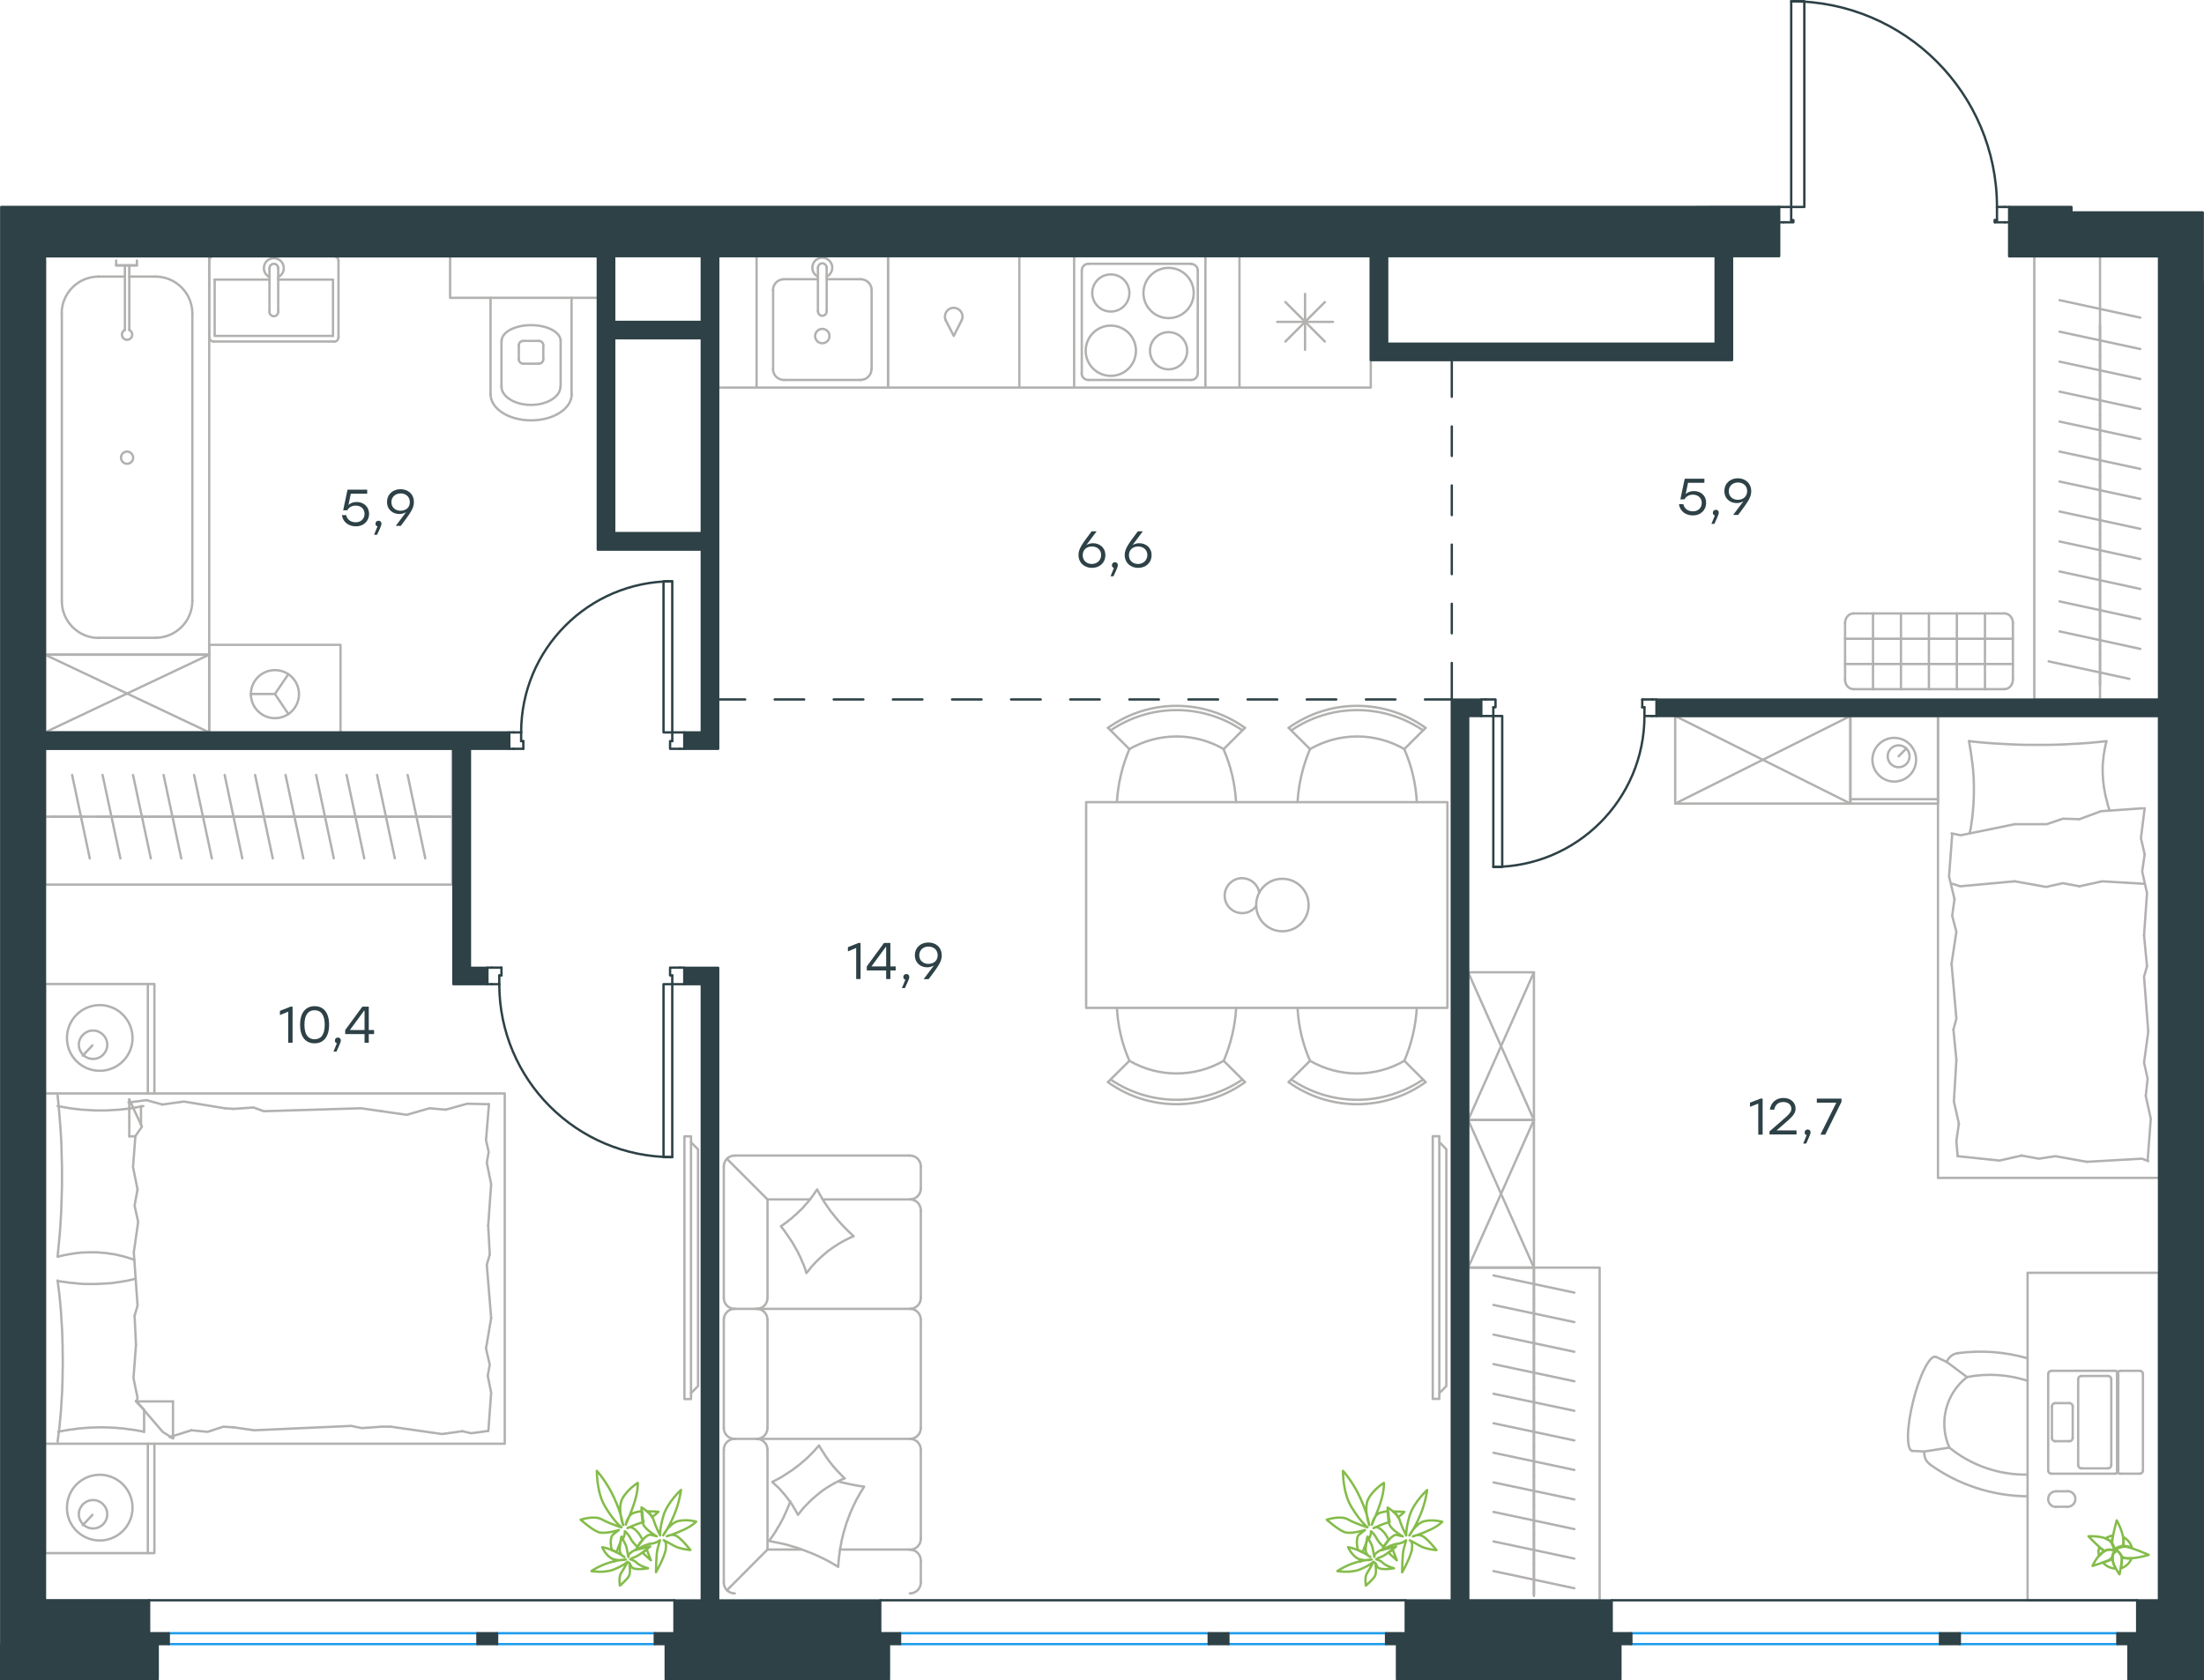 <?xml version="1.0" encoding="utf-8"?>
<!-- Generator: Adobe Illustrator 26.5.0, SVG Export Plug-In . SVG Version: 6.00 Build 0)  -->
<svg version="1.1" id="Слой_1" xmlns:xodm="http://www.corel.com/coreldraw/odm/2003"
	 xmlns="http://www.w3.org/2000/svg" xmlns:xlink="http://www.w3.org/1999/xlink" x="0px" y="0px" viewBox="0 0 1411.7 1076.5"
	 style="enable-background:new 0 0 1411.7 1076.5;" xml:space="preserve">
<style type="text/css">
	.st0{fill:none;stroke:#B2B1B0;stroke-width:1.5;stroke-linecap:round;stroke-linejoin:round;stroke-miterlimit:10;}
	.st1{fill:none;stroke:#84BC4A;stroke-width:1.5;stroke-linecap:round;stroke-linejoin:round;stroke-miterlimit:10;}
	.st2{fill:none;stroke:#2D4146;stroke-width:1.5;stroke-linecap:round;stroke-linejoin:round;stroke-miterlimit:10;}
	.st3{fill:none;stroke:#1D9CEB;stroke-width:1.5;stroke-linecap:round;stroke-linejoin:round;stroke-miterlimit:10;}
	
		.st4{fill-rule:evenodd;clip-rule:evenodd;fill:#2D4146;stroke:#2D4146;stroke-width:1.5;stroke-linecap:round;stroke-linejoin:round;stroke-miterlimit:10;}
	.st5{fill:#2D4146;}
</style>
<g id="Слой_x0020_1">
	<line class="st0" x1="99.6" y1="177.2" x2="82.8" y2="177.2"/>
	<path class="st0" d="M81.4,289.3c-2.1,0-3.9,1.7-3.9,3.9c0,2.1,1.7,3.9,3.9,3.9c2.1,0,3.9-1.7,3.9-3.9
		C85.2,291.1,83.5,289.3,81.4,289.3"/>
	<path class="st0" d="M123.2,200.8c0-13-10.6-23.6-23.6-23.6"/>
	<path class="st0" d="M63.1,177.2c-13,0-23.6,10.6-23.6,23.6"/>
	<path class="st0" d="M99.6,408.6c13,0,23.6-10.6,23.6-23.6"/>
	<path class="st0" d="M39.6,385.1c0,13,10.6,23.6,23.6,23.6"/>
	<line class="st0" x1="63.2" y1="177.2" x2="80" y2="177.2"/>
	<line class="st0" x1="123.2" y1="200.7" x2="123.2" y2="385"/>
	<line class="st0" x1="99.6" y1="408.6" x2="63.2" y2="408.6"/>
	<line class="st0" x1="39.6" y1="385" x2="39.6" y2="200.7"/>
	<polyline class="st0" points="134,164.1 134,419.4 28.8,419.4 28.8,166.9 	"/>
	<line class="st0" x1="28.8" y1="469.2" x2="134" y2="419.4"/>
	<polyline class="st0" points="134,419.4 134,469.2 28.8,419.4 	"/>
	<polyline class="st0" points="134,469.2 28.8,469.2 28.8,419.4 134,419.4 	"/>
	<path class="st0" d="M80,211.4c-1.4,0.7-2.2,2.2-1.8,3.7c0.3,1.5,1.7,2.6,3.2,2.6c1.5,0,2.9-1.1,3.2-2.6c0.3-1.5-0.4-3-1.8-3.7"/>
	<line class="st0" x1="82.8" y1="170" x2="82.8" y2="211.4"/>
	<line class="st0" x1="80" y1="170" x2="80" y2="211.4"/>
	<polyline class="st0" points="87.7,170 74.4,170 74.4,166.9 	"/>
	<polyline class="st0" points="74.4,170 87.7,170 87.7,166.9 	"/>
	<path class="st1" d="M871.9,999.4c0,0.3-0.3,0.9-0.3,0.9h-0.3c0-0.3-0.3-0.6-0.3-1.1C871.6,999.4,871.6,999.4,871.9,999.4z
		 M892.1,992.8c1.4,3.7,2.6,6.8,2.6,6.8s-2.6-2.3-5.4-4.9C890.1,994.2,891.3,993.4,892.1,992.8z M891,990.2c0.3,0.3,0.3,0.9,0.6,1.1
		c-1.1,0.3-2.9,0.9-4.3,1.1l-0.3-0.3C887.8,991.7,889.3,990.8,891,990.2z M892.4,968.3c3.7,0,7.1,0.3,7.1,0.3s-1.7,1.7-4,3.4
		C894.7,970.3,893.8,969.1,892.4,968.3z M875.9,978.5c0,0-4.6-3.7-10.3-13.1c-5.7-9.4-5.4-23.1-5.4-23.1s6.3,6.8,11.1,17.4
		c4.9,10.6,5.7,17.4,5.7,17.4s-3.7-10.6-0.6-16.8c3.4-6.3,10-10.3,10-10.3s0.3,4.3-1.7,11.1c-2,6.8-6,15.7-6,15.7s1.1-6.3,5.4-7.7
		c1.1-0.3,3.1-0.9,5.1-0.9c0.3,2,0.3,4.9,0.9,6.8c-0.3,0.3-0.9,0.3-0.9,0.3c-4.6,1.4-9.4,3.7-9.4,3.7s2.3-2.3,6.3,2.3
		c1.1,1.1,2.3,3.1,3.4,5.1c-1.1,1.4-2.6,3.4-3.4,4.6c-2-2-3.7-4-4.3-5.4c-2.3-4-3.7-4.6-3.7-4.6s0.3,2-1.1,4.6
		c-0.6-0.9-0.9-1.1-0.9-1.1s-0.3,1.7-0.9,4c-0.9,1.7-1.7,3.7-2.3,6c-0.9-0.6-1.7-0.9-2.9-1.4l-0.3-0.3c-0.9-4-0.9-8.3,0.9-9.7
		l3.7-2.9c0,0-9.7,3.1-13.7,1.1c-4-1.7-10.8-7.7-10.8-7.7s8.6-2.9,13.4-0.3C868.4,976.2,875.9,978.5,875.9,978.5L875.9,978.5z"/>
	<path class="st1" d="M900.7,983.7c0,0-0.3-4.6,2.3-13.1c2.9-8.6,11.1-16,11.1-16s-0.9,8-4.6,16.5c-3.7,8.6-6.8,12.6-6.8,12.6
		s3.7-7.4,9.4-9.1c5.7-1.4,11.7,0.3,11.7,0.3s-2.3,2.6-7.7,5.1c-5.4,2.6-11.1,4.3-11.1,4.3s2.9-1.7,6-0.3c3.4,1.7,9.1,9.1,9.1,9.1
		s-6.8-0.6-10.3-2.6c-3.4-2-6.8-3.7-6.8-3.7s2,0.3,1.4,5.4c-0.6,5.1-6.3,15.1-6.3,15.1s0-12,1.1-15.4c1.1-3.4,1.4-5.1,1.4-5.1
		s-2.3,2-6,2.3c-2.9,0.3-6.3,2.6-8.6,3.7c-0.3,0.3-0.9,0.3-0.9,0.3c1.1-2,6.3-10.6,9.7-9.7l3.7,0.9c0,0-7.4-4.3-8.6-7.7
		c-1.1-3.4-1.1-10.8-1.1-10.8s6.3,3.7,7.7,8C897.8,978.2,900.7,983.7,900.7,983.7L900.7,983.7z"/>
	<path class="st1" d="M879.8,1000.5c0,0-2.3,2.3-8.6,4.9c-6.3,2.6-14.6,1.1-14.6,1.1s4.9-3.4,11.4-5.4c6.8-2,10.6-2,10.6-2
		s-6,1.4-9.7-1.1c-3.7-2.6-5.4-6.8-5.4-6.8s2.6,0.3,6.6,2c4,1.7,7.7,4.3,7.7,4.3s-2.3-0.9-2.9-3.4c-0.6-2.6,0.9-9.4,0.9-9.4
		s2.9,4.3,3.4,7.1c0.6,2.9,1.1,5.7,1.1,5.7s-0.9-1.1,2.3-3.4c3.1-2.3,11.7-3.4,11.7-3.4s-6.8,5.7-9.4,6.6c-2.6,0.9-3.4,1.7-3.4,1.7
		s2.3,0.3,4.3,2.3c2,2,7.1,3.4,7.1,3.4s-9.1,1.7-10.6-0.9l-1.4-2.6c0,0,1.1,6.3-0.3,8.6c-1.4,2.3-5.7,6-5.7,6s-1.1-5.4,0.9-8.3
		C877.8,1004.5,879.8,1000.5,879.8,1000.5L879.8,1000.5z"/>
	<path class="st1" d="M394,999.3c0,0.3-0.3,0.9-0.3,0.9h-0.3c0-0.3-0.3-0.6-0.3-1.1C393.7,999.3,393.7,999.3,394,999.3L394,999.3z
		 M414.3,992.8c1.4,3.7,2.6,6.8,2.6,6.8s-2.6-2.3-5.4-4.9C412.3,994.2,413.4,993.3,414.3,992.8z M413.1,990.2
		c0.3,0.3,0.3,0.9,0.6,1.1c-1.1,0.3-2.9,0.9-4.3,1.1l-0.3-0.3C410,991.6,411.4,990.8,413.1,990.2z M414.6,968.2
		c3.7,0,7.1,0.3,7.1,0.3s-1.7,1.7-4,3.4C416.8,970.2,416,969.1,414.6,968.2L414.6,968.2z M398,978.5c0,0-4.6-3.7-10.3-13.1
		c-5.7-9.4-5.4-23.1-5.4-23.1s6.3,6.8,11.1,17.4c4.9,10.6,5.7,17.4,5.7,17.4s-3.7-10.6-0.6-16.8c3.4-6.3,10-10.3,10-10.3
		s0.3,4.3-1.7,11.1c-2,6.8-6,15.7-6,15.7s1.1-6.3,5.4-7.7c1.1-0.3,3.1-0.9,5.1-0.9c0.3,2,0.3,4.9,0.9,6.8c-0.3,0.3-0.9,0.3-0.9,0.3
		c-4.6,1.4-9.4,3.7-9.4,3.7s2.3-2.3,6.3,2.3c1.1,1.1,2.3,3.1,3.4,5.1c-1.1,1.4-2.6,3.4-3.4,4.6c-2-2-3.7-4-4.3-5.4
		c-2.3-4-3.7-4.6-3.7-4.6s0.3,2-1.1,4.6c-0.6-0.9-0.9-1.1-0.9-1.1s-0.3,1.7-0.9,4c-0.9,1.7-1.7,3.7-2.3,6c-0.9-0.6-1.7-0.9-2.9-1.4
		l-0.3-0.3c-0.9-4-0.9-8.3,0.9-9.7l3.7-2.9c0,0-9.7,3.1-13.7,1.1c-4-1.7-10.8-7.7-10.8-7.7s8.6-2.9,13.4-0.3
		C390.6,976.2,398,978.5,398,978.5L398,978.5z"/>
	<path class="st1" d="M422.8,983.6c0,0-0.3-4.6,2.3-13.1c2.9-8.6,11.1-16,11.1-16s-0.9,8-4.6,16.5c-3.7,8.6-6.8,12.6-6.8,12.6
		s3.7-7.4,9.4-9.1c5.7-1.4,11.7,0.3,11.7,0.3s-2.3,2.6-7.7,5.1c-5.4,2.6-11.1,4.3-11.1,4.3s2.9-1.7,6-0.3c3.4,1.7,9.1,9.1,9.1,9.1
		s-6.8-0.6-10.3-2.6c-3.4-2-6.8-3.7-6.8-3.7s2,0.3,1.4,5.4c-0.6,5.1-6.3,15.1-6.3,15.1s0-12,1.1-15.4c1.1-3.4,1.4-5.1,1.4-5.1
		s-2.3,2-6,2.3c-2.9,0.3-6.3,2.6-8.6,3.7c-0.3,0.3-0.9,0.3-0.9,0.3c1.1-2,6.3-10.6,9.7-9.7l3.7,0.9c0,0-7.4-4.3-8.6-7.7
		c-1.1-3.4-1.1-10.8-1.1-10.8s6.3,3.7,7.7,8C420,978.2,422.8,983.6,422.8,983.6L422.8,983.6z"/>
	<path class="st1" d="M402,1000.5c0,0-2.3,2.3-8.6,4.9c-6.3,2.6-14.6,1.1-14.6,1.1s4.9-3.4,11.4-5.4c6.8-2,10.6-2,10.6-2
		s-6,1.4-9.7-1.1c-3.7-2.6-5.4-6.8-5.4-6.8s2.6,0.3,6.6,2c4,1.7,7.7,4.3,7.7,4.3s-2.3-0.9-2.9-3.4c-0.6-2.6,0.9-9.4,0.9-9.4
		s2.9,4.3,3.4,7.1c0.6,2.9,1.1,5.7,1.1,5.7s-0.9-1.1,2.3-3.4c3.1-2.3,11.7-3.4,11.7-3.4s-6.8,5.7-9.4,6.6c-2.6,0.9-3.4,1.7-3.4,1.7
		s2.3,0.3,4.3,2.3c2,2,7.1,3.4,7.1,3.4s-9.1,1.7-10.6-0.9l-1.4-2.6c0,0,1.1,6.3-0.3,8.6c-1.4,2.3-5.7,6-5.7,6s-1.1-5.4,0.9-8.3
		C400,1004.5,402,1000.5,402,1000.5L402,1000.5z"/>
	<path class="st1" d="M1356,993.2c0,0-2.9,1-2.9,5.2c0,4.3,4.5,10.2,4.5,10.2s1.9-9,1.4-11.2C1358.9,995.6,1356,993.2,1356,993.2z"
		/>
	<path class="st1" d="M1354.1,993.5c0,0,1-3.6-3.1-6.7c-4-3.1-13.3-2.6-13.3-2.6s7.6,8.1,10,9c0.2,0,0.5,0.2,0.7,0.2
		C1351,992.3,1352.9,992.7,1354.1,993.5L1354.1,993.5z"/>
	<path class="st1" d="M1347,1001.1c1.9,2.1,5,3.8,8.1,3.8l0,0c-1-1.9-1.9-4-1.9-6.2c0-0.5,0-0.7,0-1.2c-0.5,0.7-0.7,1.2-1.2,1.7
		C1351.3,999.7,1349.1,1000.4,1347,1001.1L1347,1001.1z M1344.6,991.3c-0.2,1-0.5,1.9-0.5,2.9c0,0.7,0.2,1.9,0.5,2.6
		c1-1.2,2.1-2.4,3.6-3.1l0,0c-0.2,0-0.5-0.2-0.7-0.2C1347,993.2,1345.8,992.3,1344.6,991.3L1344.6,991.3z M1358.9,997.5
		c0,0.2,0,0.2,0.2,0.5c0.2,1-0.2,4-0.5,6.7c3.1-1,5.5-3.3,6.7-6.4c-1.7,0.2-3.6,0-5-0.2C1359.8,997.5,1359.4,997.5,1358.9,997.5
		L1358.9,997.5z M1354.6,994.4L1354.6,994.4L1354.6,994.4z M1354.1,991.8c0,0.2,0,0.2,0,0.5h0.2L1354.1,991.8z M1353.4,983.7
		c-1.7,0.2-3.3,1-4.8,1.9c0.7,0.5,1.7,0.7,2.4,1.2c0.7,0.7,1.7,1.2,1.9,1.9c0-0.2,0-0.5,0-0.7
		C1352.9,987.3,1352.9,985.6,1353.4,983.7z M1365.5,991.6c-0.7-3.1-2.9-5.5-5.5-6.9c0.2,1.2,0.2,2.4,0.2,3.3c0,1-0.2,1.9-0.5,2.4
		c0.5,0,1,0,1.4,0C1362,990.4,1363.6,990.8,1365.5,991.6L1365.5,991.6z"/>
	<path class="st1" d="M1359.6,990.4c0.2-0.7,0.5-1.4,0.5-2.4c0.5-5.5-4.3-14-4.3-14s-3.1,11.4-3.1,14.5c0,0.2,0,0.5,0,0.7
		c0.7,1.2,1.2,2.1,1.2,3.1l0.2,0.2C1355.3,991.6,1357.7,990.6,1359.6,990.4L1359.6,990.4z"/>
	<path class="st1" d="M1354.1,993.5c0.5,0.2,0.7,0.5,0.7,0.5s0,0.2-0.2,0.5l0,0c0.7-0.7,1.4-1,1.4-1s2.4,1.9,3.1,4
		c0.5,0.2,0.7,0.2,1,0.5c6,1.4,16.2-1.9,16.2-1.9s-11.9-5.2-15-5.2c-2.4-0.2-5.5,1.4-6.7,1.9C1354.1,993,1354.1,993.5,1354.1,993.5
		L1354.1,993.5z"/>
	<path class="st1" d="M1354.6,993.9c0,0-2.4-2.4-6.7-0.2c-4.3,2.1-7.6,9.5-7.6,9.5s9.5-2.9,11.4-4.3c0.5-0.5,1-1,1.2-1.7
		c0.2-1.4,0.7-2.4,1.2-3.1C1354.6,993.9,1354.6,993.9,1354.6,993.9L1354.6,993.9z"/>
	<line class="st0" x1="940.4" y1="717.5" x2="982.5" y2="622.9"/>
	<polyline class="st0" points="940.4,717.5 940.4,622.9 982.5,717.5 	"/>
	<polyline class="st0" points="940.4,622.9 982.5,622.9 982.5,717.5 940.4,717.5 	"/>
	<polyline class="st0" points="1261.2,474.8 1261.8,478.5 1262.4,482.1 1262.9,485.8 1263.4,489.5 1263.8,493.2 1263.9,495.1 
		1264.1,496.9 1264.2,498.8 1264.2,500.6 1264.3,502.4 1264.3,504.2 1264.3,506.1 1264.3,508.1 1264.2,511.9 1264.1,513.9 
		1264,515.8 1263.8,517.7 1263.7,519.6 1263.5,521.5 1263.3,523.3 1263.1,525.1 1262.8,526.9 1262.6,528.7 1262.3,530.4 1262,532 
		1261.6,533.7 	"/>
	<polyline class="st0" points="1351.2,519.1 1350.7,517.6 1350.2,516 1349.8,514.4 1349.4,512.8 1349,511.3 1348.6,509.7 
		1348.3,508.1 1348,506.5 1347.7,505 1347.5,503.4 1347.3,501.8 1347.1,500.1 1347,498.5 1346.9,496.9 1346.8,495.3 1346.8,493.6 
		1346.8,491.2 1346.9,488.8 1347.2,486.4 1347.4,484.1 1347.8,481.7 1348.2,479.4 1348.7,477.1 1349,475.9 1349.3,474.8 
		1343.8,475.4 1338.4,475.9 1332.9,476.3 1327.4,476.6 1321.9,476.9 1316.4,477.1 1310.8,477.2 1305.2,477.2 1299.8,477.2 
		1294.3,477.1 1288.8,476.9 1283.2,476.6 1277.7,476.3 1272.2,475.9 1266.7,475.4 1261.2,474.8 	"/>
	<polyline class="st0" points="1331.9,524.8 1345.7,519.7 1372.5,517.8 	"/>
	<polyline class="st0" points="1250,533.9 1255.9,535.1 1290.5,528 	"/>
	<polyline class="st0" points="1290.5,528 1311,528 1321.3,524.5 1331.9,524.8 	"/>
	<polyline class="st0" points="1373.7,517.8 1371.3,537 1373.7,547.3 	"/>
	<polyline class="st0" points="1294.9,740.3 1280.7,743.5 1253.9,740.7 	"/>
	<polyline class="st0" points="1376,743.9 1372.1,742.3 1336.6,744.3 	"/>
	<polyline class="st0" points="1336.6,744.3 1316.5,740.7 1305.9,742.3 1294.9,740.3 	"/>
	<polyline class="st0" points="1254.7,719.8 1251.5,705.7 1253.1,678.9 	"/>
	<polyline class="st0" points="1253.9,740.7 1253.1,730.9 1254.7,719.8 	"/>
	<polyline class="st0" points="1251.9,576 1248.4,561.5 1250.4,534.7 	"/>
	<polyline class="st0" points="1251.2,659.6 1253.1,652.5 1250,617.4 	"/>
	<polyline class="st0" points="1250,617.4 1253.1,596.9 1250.4,586.7 1251.9,576 	"/>
	<line class="st0" x1="1253.1" y1="678.9" x2="1251.2" y2="659.6"/>
	<polyline class="st0" points="1373.7,547.3 1372.1,558.3 1375.2,572.1 1373.3,599.3 	"/>
	<polyline class="st0" points="1374.4,702.1 1377.6,716.7 1375.6,743.5 	"/>
	<polyline class="st0" points="1375.2,619 1373.3,625.7 1376,660.8 	"/>
	<polyline class="st0" points="1376,660.8 1373.3,680.8 1375.6,691.1 1374.4,702.1 	"/>
	<line class="st0" x1="1373.3" y1="599.3" x2="1375.2" y2="619"/>
	<polyline class="st0" points="1331.9,567.8 1346.5,564.6 1373.3,566.2 	"/>
	<polyline class="st0" points="1250.7,566.2 1255.5,567.8 1290.5,564.6 	"/>
	<polyline class="st0" points="1290.5,564.6 1310.6,568.2 1321.3,565.8 1331.9,567.8 	"/>
	<polyline class="st0" points="1383,458.7 1383,754.6 1241.3,754.6 1241.3,458.7 1383,458.7 	"/>
	<line class="st0" x1="982.5" y1="1021.4" x2="982.5" y2="1002.5"/>
	<line class="st0" x1="956.6" y1="1006.5" x2="1008.4" y2="1017.5"/>
	<line class="st0" x1="982.5" y1="1002.5" x2="982.5" y2="983.6"/>
	<line class="st0" x1="956.6" y1="987.5" x2="1008.4" y2="998.5"/>
	<line class="st0" x1="982.5" y1="983.6" x2="982.5" y2="964.6"/>
	<line class="st0" x1="956.6" y1="968.6" x2="1008.4" y2="979.6"/>
	<line class="st0" x1="982.5" y1="964.6" x2="982.5" y2="945.7"/>
	<line class="st0" x1="956.6" y1="949.7" x2="1008.4" y2="960.6"/>
	<line class="st0" x1="982.5" y1="945.7" x2="982.5" y2="926.7"/>
	<line class="st0" x1="956.6" y1="930.7" x2="1008.4" y2="941.7"/>
	<line class="st0" x1="982.5" y1="1022.5" x2="982.5" y2="812.1"/>
	<line class="st0" x1="982.5" y1="926.7" x2="982.5" y2="907.8"/>
	<line class="st0" x1="956.6" y1="911.8" x2="1008.4" y2="922.8"/>
	<line class="st0" x1="982.5" y1="907.8" x2="982.5" y2="888.9"/>
	<line class="st0" x1="956.6" y1="892.9" x2="1008.4" y2="903.8"/>
	<line class="st0" x1="982.5" y1="888.9" x2="982.5" y2="869.9"/>
	<line class="st0" x1="956.6" y1="873.9" x2="1008.4" y2="884.9"/>
	<line class="st0" x1="982.5" y1="869.9" x2="982.5" y2="851"/>
	<line class="st0" x1="956.6" y1="855" x2="1008.4" y2="866"/>
	<line class="st0" x1="982.5" y1="851" x2="982.5" y2="832.1"/>
	<line class="st0" x1="956.6" y1="836" x2="1008.4" y2="847"/>
	<line class="st0" x1="982.5" y1="832.1" x2="982.5" y2="813.1"/>
	<line class="st0" x1="956.6" y1="817.1" x2="1008.4" y2="828.1"/>
	<line class="st0" x1="940.4" y1="812.1" x2="982.5" y2="717.5"/>
	<polyline class="st0" points="940.4,812.1 1024.6,812.1 1024.6,1025.3 940.4,1025.3 940.4,812.1 	"/>
	<polyline class="st0" points="940.4,812.1 940.4,717.5 982.5,812.1 	"/>
	<polyline class="st0" points="940.4,717.5 982.5,717.5 982.5,812.1 940.4,812.1 	"/>
	<line class="st0" x1="1073" y1="458.7" x2="1185.2" y2="514.8"/>
	<polyline class="st0" points="1185.2,514.8 1073,514.8 1185.2,458.7 	"/>
	<polyline class="st0" points="1073,514.8 1073,458.7 1185.2,458.7 1185.2,514.8 	"/>
	<line class="st0" x1="1216.1" y1="484.5" x2="1221" y2="479.5"/>
	<path class="st0" d="M1227.3,486.7c0-7.7-6.3-14-14-14c-7.7,0-14,6.3-14,14c0,7.7,6.3,14,14,14
		C1221,500.7,1227.3,494.5,1227.3,486.7"/>
	<path class="st0" d="M1223.1,484.5c0-3.9-3.1-7-7-7s-7,3.1-7,7c0,3.9,3.1,7,7,7S1223.1,488.4,1223.1,484.5"/>
	<line class="st0" x1="1185.2" y1="512" x2="1241.3" y2="512"/>
	<polyline class="st0" points="1185.2,514.8 1241.3,514.8 1241.3,458.7 1185.2,458.7 1185.2,514.8 	"/>
	<path class="st0" d="M1298.7,884.6c-12.5-4.1-25.9-4.9-38.8-2.4"/>
	<path class="st0" d="M1254,866.9c-3.2,0.4-5.9,2.6-7.1,5.6"/>
	<path class="st0" d="M1298.7,870.2c-14.5-4.2-29.8-5.3-44.7-3.3"/>
	<path class="st0" d="M1232.6,929.9c-0.4,3.2,1,6.4,3.6,8.2"/>
	<path class="st0" d="M1236.2,938.2c18.2,13.1,40.1,20.2,62.5,20.4"/>
	<path class="st0" d="M1248.6,927.4c14.1,11.5,31.9,17.6,50.1,17.3"/>
	<path class="st0" d="M1239.8,869.2c-3.8-1-10.3,11.8-14.4,28.5c-4.2,16.7-4.4,31-0.6,31.9"/>
	<line class="st0" x1="1246.9" y1="872.5" x2="1239.8" y2="869.2"/>
	<polyline class="st0" points="1248.6,927.4 1232.6,929.9 1224.8,929.5 	"/>
	<line class="st0" x1="1259.9" y1="882.2" x2="1246.9" y2="872.5"/>
	<path class="st0" d="M1259.9,882.2c-13.7,10.7-18.3,29.3-11.3,45.2"/>
	<path class="st0" d="M1316.9,955.4c-2.8,0-5,2.2-5,5c0,2.8,2.2,5,5,5"/>
	<path class="st0" d="M1324.3,965.3c2.8,0,5-2.2,5-5c0-2.8-2.2-5-5-5"/>
	<line class="st0" x1="1354.8" y1="944.1" x2="1313.9" y2="944.1"/>
	<line class="st0" x1="1354.8" y1="878.2" x2="1313.9" y2="878.2"/>
	<line class="st0" x1="1370.6" y1="944.1" x2="1358" y2="944.1"/>
	<line class="st0" x1="1370.6" y1="878.2" x2="1358" y2="878.2"/>
	<path class="st0" d="M1356,942.1c0,1.1,0.9,2,2,2"/>
	<path class="st0" d="M1358,878.2c-1.1,0-2,0.9-2,2"/>
	<path class="st0" d="M1370.6,944.1c1.1,0,2-0.9,2-2"/>
	<path class="st0" d="M1372.6,880.3c0-0.5-0.2-1.1-0.5-1.5c-0.4-0.4-0.9-0.6-1.4-0.6"/>
	<line class="st0" x1="1356" y1="942.1" x2="1356" y2="880.1"/>
	<line class="st0" x1="1372.6" y1="880.2" x2="1372.6" y2="942.1"/>
	<line class="st0" x1="1324.3" y1="965.3" x2="1316.9" y2="965.3"/>
	<line class="st0" x1="1316.9" y1="955.4" x2="1324.3" y2="955.4"/>
	<path class="st0" d="M1314.3,921.2c0,1.2,0.9,2.1,2.1,2.1"/>
	<path class="st0" d="M1325.5,923.3c1.2,0,2.1-0.9,2.1-2.1"/>
	<path class="st0" d="M1327.6,901c0-1.2-0.9-2.1-2.1-2.1"/>
	<path class="st0" d="M1316.4,898.9c-1.2,0-2.1,0.9-2.1,2.1"/>
	<line class="st0" x1="1325.5" y1="923.3" x2="1316.4" y2="923.3"/>
	<line class="st0" x1="1314.3" y1="921.2" x2="1314.3" y2="901"/>
	<line class="st0" x1="1316.4" y1="898.9" x2="1325.5" y2="898.9"/>
	<line class="st0" x1="1327.6" y1="901" x2="1327.6" y2="921.2"/>
	<path class="st0" d="M1331.1,938.6c0,1.2,0.9,2.1,2.1,2.1"/>
	<path class="st0" d="M1350.2,940.7c1.2,0,2.1-0.9,2.1-2.1"/>
	<path class="st0" d="M1352.3,883.6c0-1.2-0.9-2.1-2.1-2.1"/>
	<path class="st0" d="M1333.2,881.5c-1.2,0-2.1,0.9-2.1,2.1"/>
	<line class="st0" x1="1350.2" y1="940.7" x2="1333.2" y2="940.7"/>
	<line class="st0" x1="1331.1" y1="938.6" x2="1331.1" y2="883.6"/>
	<line class="st0" x1="1333.2" y1="881.5" x2="1350.2" y2="881.5"/>
	<line class="st0" x1="1352.3" y1="883.6" x2="1352.3" y2="938.6"/>
	<path class="st0" d="M1311.9,942.1c0,1.1,0.9,2,2,2"/>
	<path class="st0" d="M1313.9,878.2c-1.1,0-2,0.9-2,2"/>
	<path class="st0" d="M1354.8,944.1c1.1,0,2-0.9,2-2"/>
	<path class="st0" d="M1356.8,880.3c0-0.5-0.2-1.1-0.5-1.5c-0.4-0.4-0.9-0.6-1.4-0.6"/>
	<line class="st0" x1="1311.9" y1="942.1" x2="1311.9" y2="880.1"/>
	<line class="st0" x1="1356.8" y1="880.2" x2="1356.8" y2="942.1"/>
	<polyline class="st0" points="1382.9,1025.3 1298.7,1025.3 1298.7,815.4 1382.9,815.4 1382.9,1025.3 	"/>
	<line class="st0" x1="288" y1="523.2" x2="268.5" y2="523.2"/>
	<line class="st0" x1="276.5" y1="523.2" x2="257" y2="523.2"/>
	<line class="st0" x1="261.1" y1="496.5" x2="272.4" y2="549.9"/>
	<line class="st0" x1="257" y1="523.2" x2="237.4" y2="523.2"/>
	<line class="st0" x1="241.5" y1="496.5" x2="252.9" y2="549.9"/>
	<line class="st0" x1="237.4" y1="523.2" x2="217.9" y2="523.2"/>
	<line class="st0" x1="222" y1="496.5" x2="233.3" y2="549.9"/>
	<line class="st0" x1="217.9" y1="523.2" x2="198.4" y2="523.2"/>
	<line class="st0" x1="202.5" y1="496.5" x2="213.8" y2="549.9"/>
	<line class="st0" x1="198.4" y1="523.2" x2="178.8" y2="523.2"/>
	<line class="st0" x1="182.9" y1="496.5" x2="194.3" y2="549.9"/>
	<line class="st0" x1="178.8" y1="523.2" x2="159.3" y2="523.2"/>
	<line class="st0" x1="163.4" y1="496.5" x2="174.7" y2="549.9"/>
	<line class="st0" x1="289.7" y1="523.2" x2="32.3" y2="523.2"/>
	<line class="st0" x1="159.3" y1="523.2" x2="139.8" y2="523.2"/>
	<line class="st0" x1="143.9" y1="496.5" x2="155.2" y2="549.9"/>
	<line class="st0" x1="139.8" y1="523.2" x2="120.2" y2="523.2"/>
	<line class="st0" x1="124.3" y1="496.5" x2="135.7" y2="549.9"/>
	<line class="st0" x1="120.2" y1="523.2" x2="100.7" y2="523.2"/>
	<line class="st0" x1="104.8" y1="496.5" x2="116.1" y2="549.9"/>
	<line class="st0" x1="100.7" y1="523.2" x2="81.2" y2="523.2"/>
	<line class="st0" x1="85.2" y1="496.5" x2="96.6" y2="549.9"/>
	<line class="st0" x1="81.2" y1="523.2" x2="61.6" y2="523.2"/>
	<line class="st0" x1="65.7" y1="496.5" x2="77.1" y2="549.9"/>
	<line class="st0" x1="53.6" y1="523.2" x2="28.8" y2="523.2"/>
	<line class="st0" x1="46.2" y1="496.5" x2="57.5" y2="549.9"/>
	<polyline class="st0" points="28.8,479.7 28.8,566.7 289.7,566.7 289.7,479.7 28.8,479.7 	"/>
	<line class="st0" x1="110.8" y1="921.1" x2="108.8" y2="920.6"/>
	<polyline class="st0" points="87.1,861.5 85.5,882.9 88.1,895.5 87.6,897.8 	"/>
	<polyline class="st0" points="86.7,728 85.2,747.7 88.1,762 	"/>
	<polyline class="st0" points="85.7,802.3 88.1,836.4 86.2,843 	"/>
	<polyline class="st0" points="88.1,762 86.2,772.4 88.5,782.8 85.7,802.3 	"/>
	<line class="st0" x1="86.2" y1="843" x2="87.1" y2="861.5"/>
	<polyline class="st0" points="92.3,917.3 90.6,916.9 88.9,916.6 87.2,916.3 85.5,916 83.8,915.8 82,915.6 80.3,915.3 78.6,915.1 
		76.8,915 75.1,914.8 73.4,914.7 71.7,914.6 70,914.5 68.2,914.5 66.5,914.4 64.8,914.4 63.1,914.4 61.3,914.5 59.6,914.5 
		57.8,914.6 56.1,914.7 54.4,914.8 52.6,915 50.9,915.1 49.2,915.3 47.5,915.6 45.8,915.8 44.1,916 42.4,916.3 40.7,916.6 39,916.9 
		37.3,917.3 	"/>
	<polyline class="st0" points="36.9,923.6 37.3,920.4 37.7,917.2 38.1,914 38.4,910.8 38.7,907.6 39,904.4 39.2,901.1 39.4,897.9 
		39.6,894.7 39.8,891.5 39.9,888.2 40,885 40.1,881.8 40.1,878.5 40.2,875.2 40.2,871.9 40.2,868.7 40.1,865.5 40.1,862.3 40,859.1 
		39.9,855.8 39.8,852.6 39.6,849.3 39.4,846.1 39.2,842.9 39,839.6 38.7,836.4 38.4,833.1 38.1,829.9 37.7,826.7 37.3,823.5 
		36.9,820.3 	"/>
	<polyline class="st0" points="143.9,710 117.8,705.7 104.1,707.6 	"/>
	<polyline class="st0" points="104.1,707.6 93.7,704.8 83.2,706.2 82.3,706.2 	"/>
	<line class="st0" x1="149.6" y1="710.4" x2="143.9" y2="710"/>
	<polyline class="st0" points="244.5,711.9 231.2,710 169,711.9 162.4,709.5 149.6,710.4 	"/>
	<polyline class="st0" points="313.2,707.4 299.2,707.1 285.5,710.9 	"/>
	<polyline class="st0" points="285.5,710.9 275.1,710 260.5,714.2 244.5,711.9 	"/>
	<polyline class="st0" points="250.2,914 283.1,918.7 296.1,916.9 	"/>
	<polyline class="st0" points="296.1,916.9 301.8,918.2 312.2,916.8 	"/>
	<line class="st0" x1="244.5" y1="914" x2="250.2" y2="914"/>
	<polyline class="st0" points="149.6,914.4 162.8,916.3 225,913.5 231.7,914.9 244.5,914 	"/>
	<line class="st0" x1="108.8" y1="920.6" x2="122.6" y2="916.3"/>
	<polyline class="st0" points="122.6,916.3 133,917.3 143,914 149.6,914.4 	"/>
	<polyline class="st0" points="36.9,820.7 42.2,821.4 44.8,821.8 47.5,822 50.1,822.3 52.7,822.5 55.2,822.6 56.5,822.6 57.7,822.6 
		59.6,822.6 61.4,822.6 63.3,822.5 65.1,822.4 66.9,822.3 68.8,822.2 70.5,822.1 72.4,821.9 74.2,821.6 75.9,821.4 77.7,821.1 
		79.5,820.8 81.3,820.5 83.1,820.1 84.9,819.7 86.6,819.3 	"/>
	<polyline class="st0" points="36.9,708.6 38.6,708.9 40.3,709.2 42,709.5 43.7,709.8 45.4,710.1 47.1,710.3 48.9,710.5 50.6,710.7 
		52.3,710.9 54.1,711 55.8,711.1 57.5,711.2 59.3,711.3 61,711.4 62.7,711.4 64.4,711.4 66.1,711.4 67.9,711.4 69.7,711.3 
		71.4,711.2 73.1,711.1 74.9,711 76.6,710.9 78.3,710.7 80,710.5 81.7,710.3 83.4,710.1 85.1,709.8 86.8,709.5 88.5,709.2 
		90.2,708.9 91.8,708.6 	"/>
	<polyline class="st0" points="86,807.1 84.3,806.5 82.5,805.9 80.8,805.4 79.1,804.9 77.4,804.5 75.7,804.1 74,803.7 72.3,803.4 
		70.6,803.2 68.9,802.9 67.2,802.7 65.4,802.6 63.7,802.4 61.9,802.3 60,802.3 58.2,802.3 56.9,802.3 55.5,802.3 54.2,802.4 
		52.9,802.4 51.6,802.5 50.2,802.7 48.9,802.8 47.6,803 46.3,803.2 45,803.4 43.7,803.6 42.4,803.9 41.1,804.1 39.8,804.4 
		38.6,804.7 37.3,805.1 	"/>
	<polyline class="st0" points="36.9,805.1 37.2,801.9 37.5,798.7 37.8,795.5 38.1,792.3 38.4,789.1 38.6,785.9 38.8,782.7 39,779.4 
		39.2,776.2 39.3,773 39.4,769.8 39.5,766.5 39.6,763.3 39.7,760 39.7,756.7 39.7,753.4 39.7,750.4 39.7,747.3 39.6,744.2 
		39.5,741.1 39.4,734.9 39.1,728.6 38.7,722.4 38.2,716.1 37.7,709.9 37.4,706.8 37.1,703.8 36.9,701.8 	"/>
	<polyline class="st0" points="312.7,785.2 314.6,758.6 311.8,744.9 	"/>
	<polyline class="st0" points="311.8,744.9 313,738 311.3,730.4 313.2,707.4 	"/>
	<polyline class="st0" points="312.8,916.8 314.6,892.2 312.4,881.4 	"/>
	<polyline class="st0" points="314.6,844.4 311.8,810.3 313.7,803.7 	"/>
	<polyline class="st0" points="312.4,881.4 313.7,874.3 311.3,863.9 314.6,844.4 	"/>
	<line class="st0" x1="313.7" y1="803.7" x2="312.7" y2="785.2"/>
	<line class="st0" x1="82.8" y1="704.3" x2="82.8" y2="728"/>
	<polyline class="st0" points="87.1,897.4 104.2,917.3 110.8,921.5 	"/>
	<line class="st0" x1="86.7" y1="728" x2="82.8" y2="728"/>
	<line class="st0" x1="92.3" y1="917.3" x2="92.3" y2="903.5"/>
	<polyline class="st0" points="82.8,704.3 90.9,721.8 86.6,728 	"/>
	<line class="st0" x1="110.8" y1="921.5" x2="110.8" y2="897.8"/>
	<polyline class="st0" points="92.3,903.1 87.1,897.8 110.8,897.8 	"/>
	<line class="st0" x1="90.3" y1="720.6" x2="90.3" y2="708.6"/>
	<line class="st0" x1="59.2" y1="970.5" x2="53" y2="977.1"/>
	<path class="st0" d="M59.6,979.2c5,0,9.1-4.1,9.1-9.1c0-5-4.1-9.1-9.1-9.1c-5,0-9.1,4.1-9.1,9.1C50.5,975.1,54.6,979.2,59.6,979.2"
		/>
	<path class="st0" d="M63.9,986.9c11.6,0,21-9.4,21-21c0-11.6-9.4-21.1-21-21.1s-21,9.4-21,21.1C42.8,977.5,52.3,986.9,63.9,986.9"
		/>
	<line class="st0" x1="59.2" y1="669.7" x2="53" y2="676.3"/>
	<path class="st0" d="M59.6,678.4c5,0,9.1-4.1,9.1-9.1c0-5-4.1-9.1-9.1-9.1c-5,0-9.1,4.1-9.1,9.1C50.5,674.3,54.6,678.4,59.6,678.4"
		/>
	<path class="st0" d="M63.9,686c11.6,0,21-9.4,21-21c0-11.6-9.4-21.1-21-21.1s-21,9.4-21,21.1C42.8,676.6,52.3,686,63.9,686"/>
	<line class="st0" x1="94.7" y1="924.9" x2="94.7" y2="995"/>
	<line class="st0" x1="94.7" y1="630.4" x2="94.7" y2="700.5"/>
	<polyline class="st0" points="28.8,924.9 28.8,995 98.9,995 98.9,924.9 	"/>
	<polyline class="st0" points="28.8,700.5 28.8,630.4 98.9,630.4 98.9,700.5 	"/>
	<polyline class="st0" points="28.8,924.9 323.3,924.9 323.3,700.5 28.8,700.5 28.8,924.9 	"/>
	<line class="st0" x1="823.3" y1="218.8" x2="848.6" y2="193.5"/>
	<line class="st0" x1="848.6" y1="218.8" x2="823.3" y2="193.5"/>
	<line class="st0" x1="818.1" y1="206.2" x2="853.8" y2="206.2"/>
	<line class="st0" x1="835.9" y1="224.1" x2="835.9" y2="188.3"/>
	<polyline class="st0" points="793.9,164.1 878,164.1 878,248.3 793.9,248.3 793.9,164.1 	"/>
	<line class="st0" x1="551.3" y1="178.9" x2="529.5" y2="178.9"/>
	<path class="st0" d="M531.3,215.3c0-2.5-2-4.6-4.6-4.6c-2.5,0-4.6,2-4.6,4.6c0,2.5,2,4.6,4.6,4.6S531.3,217.8,531.3,215.3"/>
	<path class="st0" d="M523.9,199.5c0,1.5,1.3,2.8,2.8,2.8c1.5,0,2.8-1.3,2.8-2.8"/>
	<line class="st0" x1="529.5" y1="171.5" x2="529.5" y2="199.5"/>
	<path class="st0" d="M529.5,171.5c0-1.5-1.3-2.8-2.8-2.8c-1.5,0-2.8,1.3-2.8,2.8"/>
	<line class="st0" x1="523.9" y1="171.5" x2="523.9" y2="199.5"/>
	<path class="st0" d="M529.5,177.2c2.7-1.3,4.1-4.3,3.4-7.2c-0.7-2.9-3.3-4.9-6.2-4.9c-3,0-5.6,2.1-6.2,4.9
		c-0.7,2.9,0.7,5.9,3.4,7.2"/>
	<path class="st0" d="M558.3,185.9c0-3.9-3.1-7-7-7"/>
	<path class="st0" d="M502.1,178.9c-3.9,0-7,3.1-7,7"/>
	<path class="st0" d="M551.2,243.4c3.9,0,7-3.1,7-7"/>
	<path class="st0" d="M495.1,236.4c0,3.9,3.1,7,7,7"/>
	<line class="st0" x1="558.3" y1="185.9" x2="558.3" y2="236.4"/>
	<line class="st0" x1="551.3" y1="243.4" x2="502.2" y2="243.4"/>
	<line class="st0" x1="495.2" y1="236.4" x2="495.2" y2="185.9"/>
	<line class="st0" x1="502.2" y1="178.9" x2="523.9" y2="178.9"/>
	<polyline class="st0" points="568.8,164.1 568.8,248.3 484.6,248.3 484.6,164.1 568.8,164.1 	"/>
	<path class="st0" d="M616,205.1c1.1-2.3,0.4-5.1-1.7-6.7c-2-1.6-4.9-1.6-6.9,0c-2,1.6-2.7,4.4-1.7,6.7"/>
	<polyline class="st0" points="605.7,205.1 610.9,215.2 616,205.1 	"/>
	<polyline class="st0" points="568.8,248.3 568.8,164.1 652.9,164.1 652.9,248.3 568.8,248.3 	"/>
	<path class="st0" d="M732.4,187.7c0,8.9,7.2,16.1,16.1,16.1c8.9,0,16.1-7.2,16.1-16.1c0-8.9-7.2-16.1-16.1-16.1
		C739.6,171.6,732.4,178.8,732.4,187.7"/>
	<path class="st0" d="M699.6,187.7c0,6.6,5.3,11.9,11.9,11.9c6.6,0,11.9-5.3,11.9-11.9c0-6.6-5.3-11.9-11.9-11.9
		C704.9,175.8,699.6,181.1,699.6,187.7"/>
	<path class="st0" d="M695.4,224.7c0,8.9,7.2,16.1,16.1,16.1c8.9,0,16.1-7.2,16.1-16.1c0-8.9-7.2-16.1-16.1-16.1
		C702.6,208.6,695.4,215.8,695.4,224.7"/>
	<path class="st0" d="M736.6,224.7c0,6.6,5.3,11.9,11.9,11.9c6.6,0,11.9-5.3,11.9-11.9c0-6.6-5.3-11.9-11.9-11.9
		C742,212.8,736.6,218.1,736.6,224.7"/>
	<path class="st0" d="M697.1,169c-2.3,0-4.2,1.9-4.2,4.2"/>
	<path class="st0" d="M767.2,173.3c0-2.3-1.9-4.2-4.2-4.2"/>
	<path class="st0" d="M692.8,239.2c0,2.3,1.9,4.2,4.2,4.2"/>
	<path class="st0" d="M763,243.4c2.3,0,4.2-1.9,4.2-4.2"/>
	<line class="st0" x1="697.1" y1="169" x2="763" y2="169"/>
	<line class="st0" x1="692.9" y1="239.1" x2="692.9" y2="173.2"/>
	<line class="st0" x1="763" y1="243.4" x2="697.1" y2="243.4"/>
	<line class="st0" x1="767.2" y1="173.2" x2="767.2" y2="239.1"/>
	<polyline class="st0" points="688,248.3 688,164.1 772.1,164.1 772.1,248.3 688,248.3 	"/>
	<line class="st0" x1="1345.1" y1="208.4" x2="1345.1" y2="227.6"/>
	<line class="st0" x1="1370.9" y1="223.6" x2="1319.2" y2="212.5"/>
	<line class="st0" x1="1345.1" y1="227.6" x2="1345.1" y2="246.8"/>
	<line class="st0" x1="1370.9" y1="242.8" x2="1319.2" y2="231.7"/>
	<line class="st0" x1="1345.1" y1="246.8" x2="1345.1" y2="266.1"/>
	<line class="st0" x1="1370.9" y1="262" x2="1319.2" y2="250.9"/>
	<line class="st0" x1="1345.1" y1="266.1" x2="1345.1" y2="285.3"/>
	<line class="st0" x1="1370.9" y1="281.2" x2="1319.2" y2="270.1"/>
	<line class="st0" x1="1345.1" y1="285.3" x2="1345.1" y2="304.5"/>
	<line class="st0" x1="1370.9" y1="300.4" x2="1319.2" y2="289.3"/>
	<line class="st0" x1="1345.1" y1="304.5" x2="1345.1" y2="323.7"/>
	<line class="st0" x1="1370.9" y1="319.6" x2="1319.2" y2="308.5"/>
	<line class="st0" x1="1345.1" y1="164.1" x2="1345.1" y2="448.2"/>
	<line class="st0" x1="1345.1" y1="323.7" x2="1345.1" y2="342.9"/>
	<line class="st0" x1="1370.9" y1="338.8" x2="1319.2" y2="327.7"/>
	<line class="st0" x1="1345.1" y1="342.9" x2="1345.1" y2="362.1"/>
	<line class="st0" x1="1370.9" y1="358.1" x2="1319.2" y2="346.9"/>
	<line class="st0" x1="1345.1" y1="362.1" x2="1345.1" y2="381.3"/>
	<line class="st0" x1="1370.9" y1="377.3" x2="1319.2" y2="366.1"/>
	<line class="st0" x1="1345.1" y1="381.3" x2="1345.1" y2="400.5"/>
	<line class="st0" x1="1370.9" y1="396.5" x2="1319.2" y2="385.3"/>
	<line class="st0" x1="1345.1" y1="400.5" x2="1345.1" y2="419.7"/>
	<line class="st0" x1="1370.9" y1="415.7" x2="1319.2" y2="404.5"/>
	<line class="st0" x1="1345.1" y1="419.7" x2="1345.1" y2="438.9"/>
	<line class="st0" x1="1363.9" y1="434.9" x2="1312.2" y2="423.7"/>
	<polyline class="st0" points="1387.1,448.2 1303,448.2 1303,164.1 1387.1,164.1 1387.1,448.2 	"/>
	<path class="st0" d="M332.3,230.2c0,1.5,1.3,2.8,2.8,2.8"/>
	<path class="st0" d="M345.2,233c1.5,0,2.8-1.3,2.8-2.8"/>
	<path class="st0" d="M335.1,218.4c-1.5,0-2.8,1.3-2.8,2.8"/>
	<path class="st0" d="M348,221.2c0-1.6-1.3-2.8-2.8-2.8"/>
	<line class="st0" x1="332.3" y1="221.2" x2="332.3" y2="230.2"/>
	<line class="st0" x1="335.1" y1="233" x2="345.2" y2="233"/>
	<line class="st0" x1="348" y1="230.2" x2="348" y2="221.2"/>
	<line class="st0" x1="345.2" y1="218.4" x2="335.1" y2="218.4"/>
	<path class="st0" d="M359.1,218.4c0-5.6-8.5-10.1-18.9-10.1c-10.5,0-18.9,4.5-18.9,10.1"/>
	<line class="st0" x1="321.2" y1="247.6" x2="321.2" y2="218.4"/>
	<path class="st0" d="M321.2,247.6c0,6.5,8.5,11.8,18.9,11.8c10.5,0,18.9-5.3,18.9-11.8"/>
	<line class="st0" x1="359.1" y1="247.6" x2="359.1" y2="218.4"/>
	<path class="st0" d="M314.2,252.5c0,9.3,11.6,16.8,26,16.8s26-7.5,26-16.8"/>
	<line class="st0" x1="314.2" y1="252.5" x2="314.2" y2="190.8"/>
	<line class="st0" x1="366.1" y1="252.5" x2="366.1" y2="190.8"/>
	<polyline class="st0" points="288.3,164.1 288.3,190.8 389.3,190.8 389.3,164.1 	"/>
	<line class="st0" x1="172.6" y1="179.1" x2="137.5" y2="179.1"/>
	<polyline class="st0" points="178.2,179.1 213.3,179.1 213.3,215.2 	"/>
	<polyline class="st0" points="213.3,215.2 137.5,215.2 137.5,179.1 	"/>
	<path class="st0" d="M134,216c0,1.5,1.3,2.8,2.8,2.8"/>
	<path class="st0" d="M214,218.9c1.5,0,2.8-1.3,2.8-2.8"/>
	<path class="st0" d="M136.8,164.1c-1.5,0-2.8,1.3-2.8,2.8"/>
	<path class="st0" d="M216.8,167c0-1.5-1.3-2.8-2.8-2.8"/>
	<path class="st0" d="M172.6,199.8c0,1.5,1.3,2.8,2.8,2.8c1.5,0,2.8-1.3,2.8-2.8"/>
	<line class="st0" x1="172.6" y1="171.7" x2="172.6" y2="199.8"/>
	<path class="st0" d="M178.2,171.8c0-1.5-1.3-2.8-2.8-2.8c-1.5,0-2.8,1.3-2.8,2.8"/>
	<line class="st0" x1="178.2" y1="171.7" x2="178.2" y2="199.8"/>
	<path class="st0" d="M178.2,177.5c2.7-1.3,4.1-4.3,3.4-7.2c-0.7-2.9-3.3-4.9-6.2-4.9c-3,0-5.6,2.1-6.2,4.9
		c-0.7,2.9,0.7,5.9,3.4,7.2"/>
	<line class="st0" x1="134" y1="166.9" x2="134" y2="216"/>
	<line class="st0" x1="136.8" y1="218.8" x2="214" y2="218.8"/>
	<line class="st0" x1="216.8" y1="216" x2="216.8" y2="166.9"/>
	<line class="st0" x1="214" y1="164.1" x2="136.8" y2="164.1"/>
	<line class="st0" x1="491.6" y1="768.4" x2="518.9" y2="768.4"/>
	<polyline class="st0" points="546.8,792 545.7,792.4 544.6,792.9 542.4,794 540.2,795.1 538.1,796.3 536,797.6 534,798.9 
		532,800.3 530.1,801.7 528.2,803.3 526.4,804.9 524.6,806.5 522.9,808.2 521.2,810 519.6,811.8 518.1,813.7 516.5,815.6 
		515.9,813.5 515.2,811.5 514.4,809.5 513.5,807.5 512.7,805.5 511.7,803.6 510.8,801.7 509.7,799.8 508.7,798 507.6,796.1 
		506.4,794.3 505.2,792.5 504,790.8 502.8,789 501.5,787.3 500.2,785.6 501.9,784.4 503.6,783.2 505.2,781.9 506.9,780.6 
		508.4,779.2 510,777.9 511.5,776.4 513,775 514.5,773.5 515.8,771.9 517.2,770.4 518.5,768.8 519.8,767.1 521,765.5 522.2,763.7 
		523.4,762 524.5,764.1 525.7,766.2 526.9,768.3 528.1,770.3 529.5,772.3 530.8,774.2 532.2,776.2 533.7,778 535.2,779.9 
		536.7,781.7 538.3,783.5 540,785.3 541.6,787 543.3,788.7 545,790.3 546.8,792 	"/>
	<line class="st0" x1="491.6" y1="992.7" x2="513.4" y2="992.7"/>
	<polyline class="st0" points="536.9,949.1 538.9,949.6 541,950.1 545.2,951 547.3,951.4 549.4,951.8 551.4,952.1 553.5,952.4 
		552.6,953.9 551.7,955.3 550.8,956.8 550,958.3 549.1,959.8 548.3,961.3 547.6,962.8 546.8,964.4 546.1,965.9 545.4,967.5 
		544.7,969.1 544.1,970.6 543.5,972.2 542.9,973.8 542.3,975.4 541.8,977 541.3,978.7 540.8,980.3 540.3,982 539.9,983.6 
		539.5,985.3 539.1,986.9 538.8,988.6 538.5,990.3 538.2,991.9 537.9,993.6 537.7,995.3 537.5,997 537.3,998.7 537.1,1000.4 
		537,1002.1 536.9,1003.8 534.4,1002.3 531.8,1000.8 529.2,999.4 526.6,998.1 523.9,996.8 521.2,995.6 518.4,994.5 515.6,993.4 
		512.9,992.4 510,991.4 507.2,990.6 504.3,989.7 501.4,989 498.5,988.4 495.5,987.8 492.6,987.2 493.6,985.8 494.7,984.3 
		495.7,982.8 496.7,981.3 497.6,979.7 498.5,978.2 499.5,976.6 500.3,975 501.2,973.4 502,971.8 502.7,970.2 503.5,968.5 
		504.2,966.9 504.9,965.2 505.6,963.5 506.2,961.9 	"/>
	<polyline class="st0" points="541.1,947.1 540,947.5 538.8,948 536.7,949.1 534.5,950.2 532.4,951.4 530.4,952.6 528.4,953.9 
		526.4,955.3 524.5,956.8 522.7,958.3 520.9,959.8 519.1,961.5 517.4,963.2 515.7,964.9 514.1,966.7 512.6,968.6 511.1,970.5 
		510.3,969 509.5,967.5 508.6,966.1 507.8,964.6 506.9,963.2 505.9,961.9 504.9,960.5 503.9,959.2 502.9,957.9 501.8,956.6 
		500.7,955.4 499.6,954.1 498.4,952.9 497.1,951.7 495.9,950.6 494.6,949.4 496.8,948.3 498.9,947.2 501,946 503,944.7 505,943.4 
		507,942.1 508.9,940.7 510.8,939.3 512.7,937.8 514.5,936.2 516.3,934.7 518.1,933 519.8,931.3 521.4,929.6 523,927.8 524.6,926 
		525.4,927.5 526.3,928.9 527.2,930.3 528.1,931.7 529,933.1 530,934.5 530.9,935.8 532,937.2 533,938.5 534.1,939.8 535.2,941.1 
		536.3,942.3 537.5,943.5 538.6,944.7 539.8,945.9 541.1,947.1 	"/>
	<line class="st0" x1="491.6" y1="768.4" x2="465.6" y2="742.4"/>
	<line class="st0" x1="491.6" y1="992.7" x2="465.6" y2="1018.8"/>
	<line class="st0" x1="463.6" y1="928.8" x2="463.6" y2="1013.8"/>
	<line class="st0" x1="491.6" y1="928.8" x2="491.6" y2="992.7"/>
	<line class="st0" x1="463.6" y1="831.5" x2="463.6" y2="747.3"/>
	<line class="st0" x1="463.6" y1="914.8" x2="463.6" y2="845.5"/>
	<line class="st0" x1="491.6" y1="845.5" x2="491.6" y2="914.8"/>
	<line class="st0" x1="491.6" y1="768.4" x2="491.6" y2="831.5"/>
	<path class="st0" d="M463.6,831.5c0,3.9,3.1,7,7,7"/>
	<path class="st0" d="M470.6,838.5c-3.9,0-7,3.1-7,7"/>
	<path class="st0" d="M463.6,914.8c0,3.9,3.1,7,7,7"/>
	<path class="st0" d="M470.6,921.8c-3.9,0-7,3.1-7,7"/>
	<path class="st0" d="M484.6,838.5c3.9,0,7-3.1,7-7"/>
	<path class="st0" d="M491.6,845.5c0-3.9-3.1-7-7-7"/>
	<path class="st0" d="M484.6,921.8c3.9,0,7-3.1,7-7"/>
	<path class="st0" d="M491.6,928.8c0-3.9-3.1-7-7-7"/>
	<line class="st0" x1="589.8" y1="831.5" x2="589.8" y2="775.4"/>
	<line class="st0" x1="589.8" y1="914.8" x2="589.8" y2="845.5"/>
	<line class="st0" x1="589.8" y1="985.8" x2="589.8" y2="928.8"/>
	<path class="st0" d="M589.8,775.4c0-3.9-3.1-7-7-7"/>
	<path class="st0" d="M582.8,838.5c3.9,0,7-3.1,7-7"/>
	<path class="st0" d="M589.8,845.5c0-3.9-3.1-7-7-7"/>
	<path class="st0" d="M582.8,921.8c3.9,0,7-3.1,7-7"/>
	<path class="st0" d="M589.8,928.8c0-3.9-3.1-7-7-7"/>
	<path class="st0" d="M582.8,992.8c3.9,0,7-3.1,7-7"/>
	<path class="st0" d="M582.8,768.4c3.9,0,7-3.1,7-7"/>
	<path class="st0" d="M589.8,747.3c0-3.9-3.1-7-7-7"/>
	<path class="st0" d="M470.6,740.3c-3.9,0-7,3.1-7,7"/>
	<path class="st0" d="M463.6,1013.8c0,3.9,3.1,7,7,7"/>
	<path class="st0" d="M589.8,999.8c0-3.9-3.1-7-7-7"/>
	<path class="st0" d="M582.8,1020.8c3.9,0,7-3.1,7-7"/>
	<line class="st0" x1="470.6" y1="838.5" x2="582.8" y2="838.5"/>
	<line class="st0" x1="470.6" y1="921.8" x2="582.8" y2="921.8"/>
	<line class="st0" x1="470.6" y1="740.3" x2="582.8" y2="740.3"/>
	<line class="st0" x1="589.8" y1="747.3" x2="589.8" y2="761.3"/>
	<line class="st0" x1="582.8" y1="768.4" x2="526.9" y2="768.4"/>
	<line class="st0" x1="589.8" y1="1013.8" x2="589.8" y2="999.8"/>
	<line class="st0" x1="582.8" y1="992.7" x2="538" y2="992.7"/>
	<polyline class="st0" points="921.9,892.5 926.4,888 926.4,736.2 921.9,731.7 	"/>
	<polyline class="st0" points="921.9,896.2 917.7,896.2 917.7,727.9 921.9,727.9 921.9,896.2 	"/>
	<path class="st0" d="M911.5,467.9c-25.5-17.3-58.9-17.3-84.4,0"/>
	<path class="st0" d="M795.8,467.9c-25.5-17.3-58.9-17.3-84.4,0"/>
	<path class="st0" d="M913.1,466.3c-26.2-18.8-61.5-18.8-87.7,0"/>
	<line class="st0" x1="899.5" y1="479.9" x2="913.1" y2="466.3"/>
	<line class="st0" x1="839.1" y1="479.9" x2="825.4" y2="466.3"/>
	<path class="st0" d="M899.5,479.9c-18.7-10.8-41.7-10.8-60.4,0"/>
	<path class="st0" d="M839.1,479.9c-4.6,10.8-7.3,22.2-8,33.9"/>
	<path class="st0" d="M907.5,513.9c-0.6-11.7-3.3-23.2-8-33.9"/>
	<path class="st0" d="M797.4,466.3c-26.2-18.8-61.5-18.8-87.7,0"/>
	<line class="st0" x1="723.4" y1="479.9" x2="709.7" y2="466.3"/>
	<line class="st0" x1="783.8" y1="479.9" x2="797.4" y2="466.3"/>
	<path class="st0" d="M783.8,479.9c-18.7-10.8-41.7-10.8-60.4,0"/>
	<path class="st0" d="M791.7,513.9c-0.6-11.7-3.3-23.2-8-33.9"/>
	<path class="st0" d="M723.4,479.9c-4.6,10.8-7.3,22.2-8,33.9"/>
	<path class="st0" d="M827.1,691.6c25.5,17.3,58.9,17.3,84.4,0"/>
	<path class="st0" d="M711.4,691.6c25.5,17.3,58.9,17.3,84.4,0"/>
	<path class="st0" d="M825.4,693.3c26.2,18.8,61.5,18.8,87.7,0"/>
	<line class="st0" x1="899.5" y1="679.6" x2="913.1" y2="693.2"/>
	<line class="st0" x1="839.1" y1="679.6" x2="825.4" y2="693.2"/>
	<path class="st0" d="M839.1,679.6c18.7,10.8,41.7,10.8,60.4,0"/>
	<path class="st0" d="M831.1,645.7c0.6,11.7,3.3,23.2,8,33.9"/>
	<path class="st0" d="M899.5,679.6c4.6-10.8,7.3-22.2,8-33.9"/>
	<path class="st0" d="M709.7,693.3c26.2,18.8,61.5,18.8,87.7,0"/>
	<line class="st0" x1="723.4" y1="679.6" x2="709.7" y2="693.2"/>
	<line class="st0" x1="783.8" y1="679.6" x2="797.4" y2="693.2"/>
	<path class="st0" d="M723.4,679.6c18.7,10.8,41.7,10.8,60.4,0"/>
	<path class="st0" d="M783.8,679.6c4.6-10.8,7.3-22.2,8-33.9"/>
	<path class="st0" d="M715.4,645.7c0.6,11.7,3.3,23.2,8,33.9"/>
	<path class="st0" d="M806.6,571.9c-0.9-5.3-5.4-9.1-10.7-9.3c-5.3-0.2-10,3.5-11.2,8.7c-1.2,5.2,1.4,10.5,6.3,12.7
		c4.9,2.2,10.6,0.7,13.7-3.6"/>
	<path class="st0" d="M804.6,579.8c0,9.3,7.5,16.8,16.8,16.8c9.3,0,16.8-7.5,16.8-16.8c0-9.3-7.5-16.8-16.8-16.8
		C812.1,562.9,804.6,570.5,804.6,579.8"/>
	<polyline class="st0" points="695.7,645.7 695.7,513.9 927.1,513.9 927.1,645.7 695.7,645.7 	"/>
	<polyline class="st0" points="184.7,457.4 176.1,444.6 184.7,431.9 	"/>
	<line class="st0" x1="176.1" y1="444.6" x2="160.6" y2="444.6"/>
	<path class="st0" d="M191.5,444.7c0-8.5-6.9-15.4-15.4-15.4c-8.5,0-15.4,6.9-15.4,15.4c0,8.5,6.9,15.4,15.4,15.4
		C184.6,460.1,191.5,453.2,191.5,444.7"/>
	<polyline class="st0" points="218.1,476.2 218.1,413.1 134,413.1 134,476.2 218.1,476.2 	"/>
	<line class="st0" x1="484.6" y1="248.3" x2="460.1" y2="248.3"/>
	<line class="st0" x1="652.9" y1="248.3" x2="688" y2="248.3"/>
	<line class="st0" x1="484.6" y1="164.1" x2="460.1" y2="164.1"/>
	<line class="st0" x1="652.9" y1="164.1" x2="737.1" y2="164.1"/>
	<line class="st0" x1="772.1" y1="164.1" x2="871" y2="164.1"/>
	<line class="st0" x1="460.1" y1="248.3" x2="460.1" y2="164.1"/>
	<polyline class="st0" points="442.6,731.8 447.1,736.3 447.1,888 442.6,892.5 	"/>
	<polyline class="st0" points="442.6,728 438.4,728 438.4,896.3 442.6,896.3 442.6,728 	"/>
	<line class="st0" x1="1370.9" y1="203.5" x2="1319.2" y2="192.3"/>
	<line class="st0" x1="1181.8" y1="435.4" x2="1181.8" y2="399.1"/>
	<line class="st0" x1="1187.2" y1="393" x2="1283.9" y2="393"/>
	<line class="st0" x1="1289.3" y1="399.1" x2="1289.3" y2="435.4"/>
	<line class="st0" x1="1283.9" y1="441.5" x2="1187.2" y2="441.5"/>
	<line class="st0" x1="1271.4" y1="393" x2="1271.4" y2="441.6"/>
	<line class="st0" x1="1289.3" y1="425.4" x2="1181.7" y2="425.4"/>
	<line class="st0" x1="1289.3" y1="409.2" x2="1181.7" y2="409.2"/>
	<line class="st0" x1="1199.7" y1="393" x2="1199.7" y2="441.6"/>
	<line class="st0" x1="1217.6" y1="393" x2="1217.6" y2="441.6"/>
	<line class="st0" x1="1235.5" y1="393" x2="1235.5" y2="441.6"/>
	<line class="st0" x1="1253.4" y1="393" x2="1253.4" y2="441.6"/>
	<path class="st0" d="M1181.8,399.1c0-3.3,2.4-6.1,5.4-6.1"/>
	<path class="st0" d="M1289.3,435.4c0,3.3-2.4,6.1-5.4,6.1"/>
	<path class="st0" d="M1283.9,393c3,0,5.4,2.7,5.4,6.1"/>
	<path class="st0" d="M1187.2,441.5c-3,0-5.4-2.7-5.4-6.1"/>
	<line class="st2" x1="929.9" y1="230.8" x2="929.9" y2="254.2"/>
	<line class="st2" x1="929.9" y1="273.2" x2="929.9" y2="292.1"/>
	<line class="st2" x1="929.9" y1="311" x2="929.9" y2="330"/>
	<line class="st2" x1="929.9" y1="348.9" x2="929.9" y2="367.8"/>
	<line class="st2" x1="929.9" y1="386.8" x2="929.9" y2="405.7"/>
	<line class="st2" x1="929.9" y1="424.7" x2="929.9" y2="448.1"/>
	<line class="st2" x1="460.1" y1="448.1" x2="477.3" y2="448.1"/>
	<line class="st2" x1="496.2" y1="448.1" x2="515.1" y2="448.1"/>
	<line class="st2" x1="534" y1="448.1" x2="553" y2="448.1"/>
	<line class="st2" x1="571.9" y1="448.1" x2="590.8" y2="448.1"/>
	<line class="st2" x1="609.8" y1="448.1" x2="628.7" y2="448.1"/>
	<line class="st2" x1="647.6" y1="448.1" x2="666.6" y2="448.1"/>
	<line class="st2" x1="685.5" y1="448.1" x2="704.4" y2="448.1"/>
	<line class="st2" x1="723.4" y1="448.1" x2="742.3" y2="448.1"/>
	<line class="st2" x1="761.2" y1="448.1" x2="780.2" y2="448.1"/>
	<line class="st2" x1="799.1" y1="448.1" x2="818.1" y2="448.1"/>
	<line class="st2" x1="837" y1="448.1" x2="855.9" y2="448.1"/>
	<line class="st2" x1="874.9" y1="448.1" x2="893.8" y2="448.1"/>
	<line class="st2" x1="912.7" y1="448.1" x2="929.9" y2="448.1"/>
	<line class="st2" x1="1058.2" y1="458.7" x2="1061" y2="458.7"/>
	<polyline class="st2" points="948.8,458.7 951.6,458.7 956.5,458.7 	"/>
	<line class="st2" x1="1053.3" y1="458.7" x2="1058.2" y2="458.7"/>
	<path class="st2" d="M956.5,555.4c53.4,0,96.8-43.3,96.8-96.8"/>
	<line class="st2" x1="1058.2" y1="448.1" x2="1051.9" y2="448.1"/>
	<line class="st2" x1="951.6" y1="448.1" x2="948.8" y2="448.1"/>
	<line class="st2" x1="956.5" y1="458.7" x2="956.5" y2="453.1"/>
	<polyline class="st2" points="951.6,448.1 957.9,448.1 957.9,453.1 956.5,453.1 	"/>
	<line class="st2" x1="1053.3" y1="453.1" x2="1051.9" y2="453.1"/>
	<line class="st2" x1="1061" y1="448.1" x2="1058.2" y2="448.1"/>
	<line class="st2" x1="1053.3" y1="458.7" x2="1053.3" y2="453.1"/>
	<line class="st2" x1="1051.9" y1="453.1" x2="1051.9" y2="448.1"/>
	<polyline class="st2" points="956.5,489.5 956.5,555.4 962.2,555.4 962.2,524.7 962.2,458.7 956.5,458.7 956.5,489.5 	"/>
	<line class="st2" x1="314.9" y1="630.5" x2="312.1" y2="630.5"/>
	<polyline class="st2" points="438.3,630.5 435.5,630.5 430.6,630.5 	"/>
	<line class="st2" x1="319.8" y1="630.5" x2="314.9" y2="630.5"/>
	<path class="st2" d="M319.8,630.5c0,61.2,49.6,110.8,110.8,110.8"/>
	<line class="st2" x1="314.9" y1="619.9" x2="321.2" y2="619.9"/>
	<line class="st2" x1="435.5" y1="619.9" x2="438.3" y2="619.9"/>
	<line class="st2" x1="430.6" y1="630.5" x2="430.6" y2="624.9"/>
	<polyline class="st2" points="435.5,619.9 429.2,619.9 429.2,624.9 430.6,624.9 	"/>
	<line class="st2" x1="319.8" y1="624.9" x2="321.2" y2="624.9"/>
	<line class="st2" x1="312.1" y1="619.9" x2="314.9" y2="619.9"/>
	<line class="st2" x1="319.8" y1="630.5" x2="319.8" y2="624.9"/>
	<line class="st2" x1="321.2" y1="624.9" x2="321.2" y2="619.9"/>
	<polyline class="st2" points="430.6,741.3 425,741.3 425,710.5 425,630.5 430.6,630.5 430.6,661.3 430.6,741.3 	"/>
	<line class="st2" x1="328.9" y1="469.2" x2="326.1" y2="469.2"/>
	<polyline class="st2" points="438.3,469.2 435.5,469.2 430.6,469.2 	"/>
	<line class="st2" x1="333.8" y1="469.2" x2="328.9" y2="469.2"/>
	<path class="st2" d="M430.6,372.4c-53.4,0-96.8,43.3-96.8,96.8"/>
	<line class="st2" x1="328.9" y1="479.7" x2="335.2" y2="479.7"/>
	<line class="st2" x1="435.5" y1="479.7" x2="438.3" y2="479.7"/>
	<line class="st2" x1="430.6" y1="469.2" x2="430.6" y2="474.8"/>
	<polyline class="st2" points="435.5,479.7 429.2,479.7 429.2,474.8 430.6,474.8 	"/>
	<line class="st2" x1="333.8" y1="474.8" x2="335.2" y2="474.8"/>
	<line class="st2" x1="326.1" y1="479.7" x2="328.9" y2="479.7"/>
	<line class="st2" x1="333.8" y1="469.2" x2="333.8" y2="474.8"/>
	<line class="st2" x1="335.2" y1="474.8" x2="335.2" y2="479.7"/>
	<polyline class="st2" points="430.6,438.3 430.6,372.4 425,372.4 425,403.2 425,469.2 430.6,469.2 430.6,438.3 	"/>
	<line class="st2" x1="1284" y1="132.6" x2="1286.8" y2="132.6"/>
	<polyline class="st2" points="1139.6,132.6 1142.4,132.6 1147.3,132.6 	"/>
	<line class="st2" x1="1279.1" y1="132.6" x2="1284" y2="132.6"/>
	<path class="st2" d="M1279.1,132.6c0-72.8-59-131.8-131.8-131.8"/>
	<line class="st2" x1="1284" y1="142.4" x2="1277.7" y2="142.4"/>
	<line class="st2" x1="1142.4" y1="142.4" x2="1139.6" y2="142.4"/>
	<line class="st2" x1="1147.3" y1="132.6" x2="1147.3" y2="141"/>
	<polyline class="st2" points="1142.4,142.4 1148.7,142.4 1148.7,141 1147.3,141 	"/>
	<line class="st2" x1="1279.1" y1="141" x2="1277.7" y2="141"/>
	<line class="st2" x1="1286.8" y1="142.4" x2="1284" y2="142.4"/>
	<line class="st2" x1="1279.1" y1="132.6" x2="1279.1" y2="141"/>
	<line class="st2" x1="1277.7" y1="141" x2="1277.7" y2="142.4"/>
	<polyline class="st2" points="1147.3,0.8 1155.7,0.8 1155.7,31.5 1155.7,132.6 1147.3,132.6 1147.3,101.7 1147.3,0.8 	"/>
	<line class="st3" x1="1356.2" y1="1046.3" x2="1255.3" y2="1046.3"/>
	<line class="st3" x1="1242.6" y1="1046.3" x2="1044.9" y2="1046.3"/>
	<line class="st3" x1="1356.2" y1="1053.3" x2="1255.3" y2="1053.3"/>
	<line class="st3" x1="1242.6" y1="1053.3" x2="1044.9" y2="1053.3"/>
	<polygon class="st4" points="1368.9,1053.3 1356.2,1053.3 1356.2,1046.3 1368.9,1046.3 	"/>
	<polygon class="st4" points="1255.3,1053.3 1242.6,1053.3 1242.6,1046.3 1255.3,1046.3 	"/>
	<polygon class="st4" points="1044.9,1053.3 1032.3,1053.3 1032.3,1046.3 1044.9,1046.3 	"/>
	<line class="st2" x1="1368.9" y1="1025.2" x2="1032.3" y2="1025.2"/>
	<line class="st3" x1="887.8" y1="1046.3" x2="786.8" y2="1046.3"/>
	<line class="st3" x1="774.2" y1="1046.3" x2="576.5" y2="1046.3"/>
	<line class="st3" x1="887.8" y1="1053.3" x2="786.8" y2="1053.3"/>
	<line class="st3" x1="774.2" y1="1053.3" x2="576.5" y2="1053.3"/>
	<polygon class="st4" points="900.4,1053.3 887.8,1053.3 887.8,1046.3 900.4,1046.3 	"/>
	<polygon class="st4" points="786.8,1053.3 774.2,1053.3 774.2,1046.3 786.8,1046.3 	"/>
	<polygon class="st4" points="576.5,1053.3 563.8,1053.3 563.8,1046.3 576.5,1046.3 	"/>
	<line class="st2" x1="900.4" y1="1025.2" x2="563.8" y2="1025.2"/>
	<line class="st3" x1="419.4" y1="1046.3" x2="318.4" y2="1046.3"/>
	<line class="st3" x1="305.8" y1="1046.3" x2="108.1" y2="1046.3"/>
	<line class="st3" x1="419.4" y1="1053.3" x2="318.4" y2="1053.3"/>
	<line class="st3" x1="305.8" y1="1053.3" x2="108.1" y2="1053.3"/>
	<polygon class="st4" points="432,1053.3 419.4,1053.3 419.4,1046.3 432,1046.3 	"/>
	<polygon class="st4" points="318.4,1053.3 305.8,1053.3 305.8,1046.3 318.4,1046.3 	"/>
	<polygon class="st4" points="108.1,1053.3 95.4,1053.3 95.4,1046.3 108.1,1046.3 	"/>
	<line class="st2" x1="432" y1="1025.2" x2="95.4" y2="1025.2"/>
	<path class="st4" d="M449.5,206.2h-56.1v-42.1h56.1V206.2z M1077.8,132.6h-95.3h-21.7H0.8v3.5v14v14v305v10.5v545.6v28h28.1h66.6
		v-28H28.8V479.7h261.6V620v10.5h21.8V620h-11.2V479.7h25.2v-10.5h-25.2H28.8v-305h259.4h94.7v177.4v10.5h66.6v117.1h-11.2v10.5
		h11.2h10.5V164.1h169h216h33v66.6h10.5h210.4h10.5v-10.5v-56.1h30.2v-28.1v-3.5h-17.4h-19.8L1077.8,132.6L1077.8,132.6z
		 M393.4,216.7h56.1v124.8h-56.1V216.7z M1098.9,164.1v56.1H888.5v-56.1h97.3H1098.9z M948.8,458.7v-10.5h-8.4h-10.5v577.1h-29.5v28
		h85.4h46.5v-28h-46.5h-45.4V458.7L948.8,458.7L948.8,458.7z M1410.9,178.2v-42.1h-28.1h-49.5h-6.5v-3.5h-14v0h-25.9v3.5v28.1h46.5
		h49.5v116.4v167.6H1061v10.5h321.9v566.6h-14v28h42.1v-28V461.5v-10.5V280.5v-91.9L1410.9,178.2L1410.9,178.2z M432,1025.3v28
		h124.1h7.7v-28h-7.7h-96.1V630.5v-10.5h-10.5h-11.2v10.5h11.2v394.8H432L432,1025.3z M1363.3,1075.8h47.7v-22.3l-47.7,0.1V1075.8z
		 M894.8,1053.5v22.3h91h52.1v-22.4l-52.1,0.1L894.8,1053.5z M426.4,1075.8h143v-22.4l-143,0.2V1075.8z M0.8,1075.8H101v-22.4
		l-100.3,0.1V1075.8z"/>
	<path class="st5" d="M1085,314.6c-2.3,0-4,0.7-5.3,1.9l1.5-7.2h10.5v-2.6h-12.6l-2.8,13.2h2.6c1.1-1.8,2.8-3,5.5-3
		c3.2,0,5.6,2.1,5.6,5.3c0,3.1-2.3,5.4-5.6,5.4c-3.1,0-5.5-1.6-6.2-4.6h-2.8c0.7,4.8,4.6,7.2,9,7.2c4.8,0,8.4-3.3,8.4-8
		C1092.9,317.5,1089.4,314.6,1085,314.6z"/>
	<path id="_x31_" class="st5" d="M1100.9,328.5c0-1.5-1.1-1.9-1.9-1.9c-1.1,0-1.9,0.8-1.9,1.9c0,0.9,0.5,1.6,1.3,1.7l-2.2,5.4h1.9
		C1100.8,329.8,1100.9,329,1100.9,328.5L1100.9,328.5z"/>
	<path id="_x32_" class="st5" d="M1113.1,306.4c-4.8,0-8.6,3.2-8.6,8.2c0,5,3.8,7.7,7.9,7.7c1.7,0,3.1-0.5,4.3-1.2l-6.6,8.8h3.2
		c6-8,8.4-11.1,8.4-15.1C1121.7,309.5,1117.8,306.4,1113.1,306.4z M1113.1,320.2c-3.2,0-5.8-2.1-5.8-5.5c0-3.4,2.6-5.6,5.9-5.6
		c3.3,0,5.9,2.1,5.9,5.6C1119,318.1,1116.5,320.2,1113.1,320.2z"/>
	<polygon class="st5" points="1127.7,703.8 1120.9,706.4 1120.9,709.1 1126.2,707 1126.2,726.9 1129,726.9 1129,703.8 	"/>
	<path id="_x31__00000158747818206969982580000000568350656050868642_" class="st5" d="M1150.7,724.2h-12.8l4.4-3.8
		c5.3-4.6,7.8-6.7,7.8-10.2c0-3.9-3.1-6.8-7.8-6.8c-4.7,0-8,2.9-8.7,7.5h2.8c0.6-3,2.5-4.9,5.8-4.9c3.2,0,5.2,1.8,5.2,4.3
		c0,2.4-1.7,3.8-7.3,8.7l-6.7,5.8v2h17.3L1150.7,724.2L1150.7,724.2z"/>
	<path id="_x32__00000052081026764258459380000016866658389964657839_" class="st5" d="M1159.7,725.5c0-1.5-1.1-1.9-1.9-1.9
		c-1.1,0-1.9,0.8-1.9,1.9c0,0.9,0.5,1.6,1.3,1.7l-2.2,5.4h1.9C1159.6,726.7,1159.7,726,1159.7,725.5L1159.7,725.5z"/>
	<polygon id="_x33_" class="st5" points="1163.7,703.8 1163.7,706.4 1176.2,706.4 1166,726.9 1169.1,726.9 1179.5,705.9 
		1179.5,703.8 	"/>
	<polygon class="st5" points="549.9,604.1 543.1,606.8 543.1,609.5 548.4,607.3 548.4,627.2 551.2,627.2 551.2,604.1 	"/>
	<path id="_x31__00000070112358812969059060000018103317465489258121_" class="st5" d="M573.7,619.1h-3.4v-15h-4.1l-11,15v2.6h12.4
		v5.5h2.7v-5.5h3.4V619.1z M558.2,619.1l9.1-12.4h0.3v12.4L558.2,619.1z"/>
	<path id="_x32__00000061460159372354137740000007076027016807103113_" class="st5" d="M582.4,625.9c0-1.5-1.1-1.9-1.9-1.9
		c-1.1,0-1.9,0.8-1.9,1.9c0,0.9,0.5,1.6,1.3,1.7l-2.2,5.4h1.9C582.4,627.1,582.5,626.4,582.4,625.9L582.4,625.9z"/>
	<path id="_x33__00000055686378755697553430000014438493363537803684_" class="st5" d="M594.6,603.8c-4.8,0-8.6,3.2-8.6,8.2
		c0,5,3.8,7.7,7.9,7.7c1.7,0,3.1-0.5,4.3-1.2l-6.6,8.8h3.2c6-8,8.4-11.1,8.4-15.1C603.2,606.8,599.4,603.8,594.6,603.8z
		 M594.6,617.5c-3.2,0-5.8-2.1-5.8-5.5c0-3.4,2.6-5.6,5.9-5.6c3.3,0,5.9,2.1,5.9,5.6S598,617.5,594.6,617.5z"/>
	<path class="st5" d="M700.1,348c-1.7,0-3.1,0.5-4.3,1.2l6.6-8.8h-3.2c-6,8-8.4,11.1-8.4,15.1c0,5.2,3.9,8.3,8.6,8.3
		c4.9,0,8.6-3.2,8.6-8.2C708,350.7,704.2,348,700.1,348L700.1,348z M699.3,361.3c-3.2,0-5.8-2.1-5.8-5.6c0-3.5,2.5-5.6,5.9-5.6
		c3.3,0,5.9,2.1,5.9,5.5C705.2,359.1,702.6,361.3,699.3,361.3z"/>
	<path id="_x31__00000012472027429516268870000003399523391812717953_" class="st5" d="M716,362.1c0-1.5-1.1-1.9-1.9-1.9
		c-1.1,0-1.9,0.8-1.9,1.9c0,0.9,0.5,1.6,1.3,1.7l-2.2,5.4h1.9C715.9,363.4,716,362.7,716,362.1L716,362.1z"/>
	<path id="_x32__00000030454667018703799110000002507422184360252291_" class="st5" d="M729.7,348c-1.7,0-3.1,0.5-4.3,1.2l6.6-8.8
		h-3.2c-6,8-8.4,11.1-8.4,15.1c0,5.2,3.9,8.3,8.6,8.3c4.9,0,8.6-3.2,8.6-8.2C737.6,350.7,733.8,348,729.7,348L729.7,348z
		 M728.9,361.3c-3.2,0-5.8-2.1-5.8-5.6c0-3.5,2.5-5.6,5.9-5.6c3.3,0,5.9,2.1,5.9,5.5C734.8,359.1,732.2,361.3,728.9,361.3z"/>
	<path class="st5" d="M228.5,321.6c-2.3,0-4,0.7-5.3,1.9l1.5-7.2h10.5v-2.6h-12.6l-2.8,13.2h2.6c1.1-1.8,2.8-3,5.5-3
		c3.2,0,5.6,2.1,5.6,5.3c0,3.1-2.3,5.4-5.6,5.4c-3.1,0-5.5-1.6-6.2-4.6H219c0.7,4.8,4.6,7.2,9,7.2c4.8,0,8.4-3.3,8.4-8
		C236.4,324.5,232.8,321.6,228.5,321.6L228.5,321.6z"/>
	<path id="_x31__00000122697936759545165920000004042644334227497400_" class="st5" d="M244.3,335.5c0-1.5-1.1-1.9-1.9-1.9
		c-1.1,0-1.9,0.8-1.9,1.9c0,0.9,0.5,1.6,1.3,1.7l-2.2,5.4h1.9C244.3,336.8,244.4,336,244.3,335.5L244.3,335.5z"/>
	<path id="_x32__00000029736071130667503110000001978757361202679466_" class="st5" d="M256.5,313.4c-4.8,0-8.6,3.2-8.6,8.2
		c0,5,3.8,7.7,7.9,7.7c1.7,0,3.1-0.5,4.3-1.2l-6.6,8.8h3.2c6-8,8.4-11.1,8.4-15.1C265.2,316.5,261.3,313.4,256.5,313.4z
		 M256.5,327.2c-3.2,0-5.8-2.1-5.8-5.5c0-3.4,2.6-5.6,5.9-5.6c3.3,0,5.9,2.1,5.9,5.6S259.9,327.2,256.5,327.2z"/>
	<polygon class="st5" points="186.1,644.9 179.3,647.6 179.3,650.3 184.6,648.1 184.6,668 187.4,668 187.4,644.9 	"/>
	<path id="_x31__00000112615503476647288060000017401482865211997334_" class="st5" d="M201.5,644.6c-5.8,0-9.3,4.3-9.3,11.9
		c0,7.7,3.5,11.9,9.3,11.9c5.9,0,9.3-4.4,9.3-11.9C210.8,648.9,207.4,644.6,201.5,644.6z M201.5,665.8c-3.9,0-6.5-2.7-6.5-9.3
		s2.6-9.3,6.5-9.3s6.5,2.7,6.5,9.3S205.4,665.8,201.5,665.8z"/>
	<path id="_x32__00000057114252692773882450000009851598320179261606_" class="st5" d="M218.3,666.6c0-1.5-1.1-1.9-1.9-1.9
		c-1.1,0-1.9,0.8-1.9,1.9c0,0.9,0.5,1.6,1.3,1.7l-2.2,5.4h1.9C218.2,667.9,218.3,667.2,218.3,666.6L218.3,666.6z"/>
	<path id="_x33__00000055703068576692528190000016269055587847044238_" class="st5" d="M239.6,659.9h-3.4v-15h-4.1l-11,15v2.6h12.4
		v5.5h2.7v-5.5h3.4V659.9z M224.1,659.9l9.1-12.4h0.3v12.4L224.1,659.9z"/>
	<line class="st0" x1="772.1" y1="248.3" x2="793.9" y2="248.3"/>
</g>
</svg>
